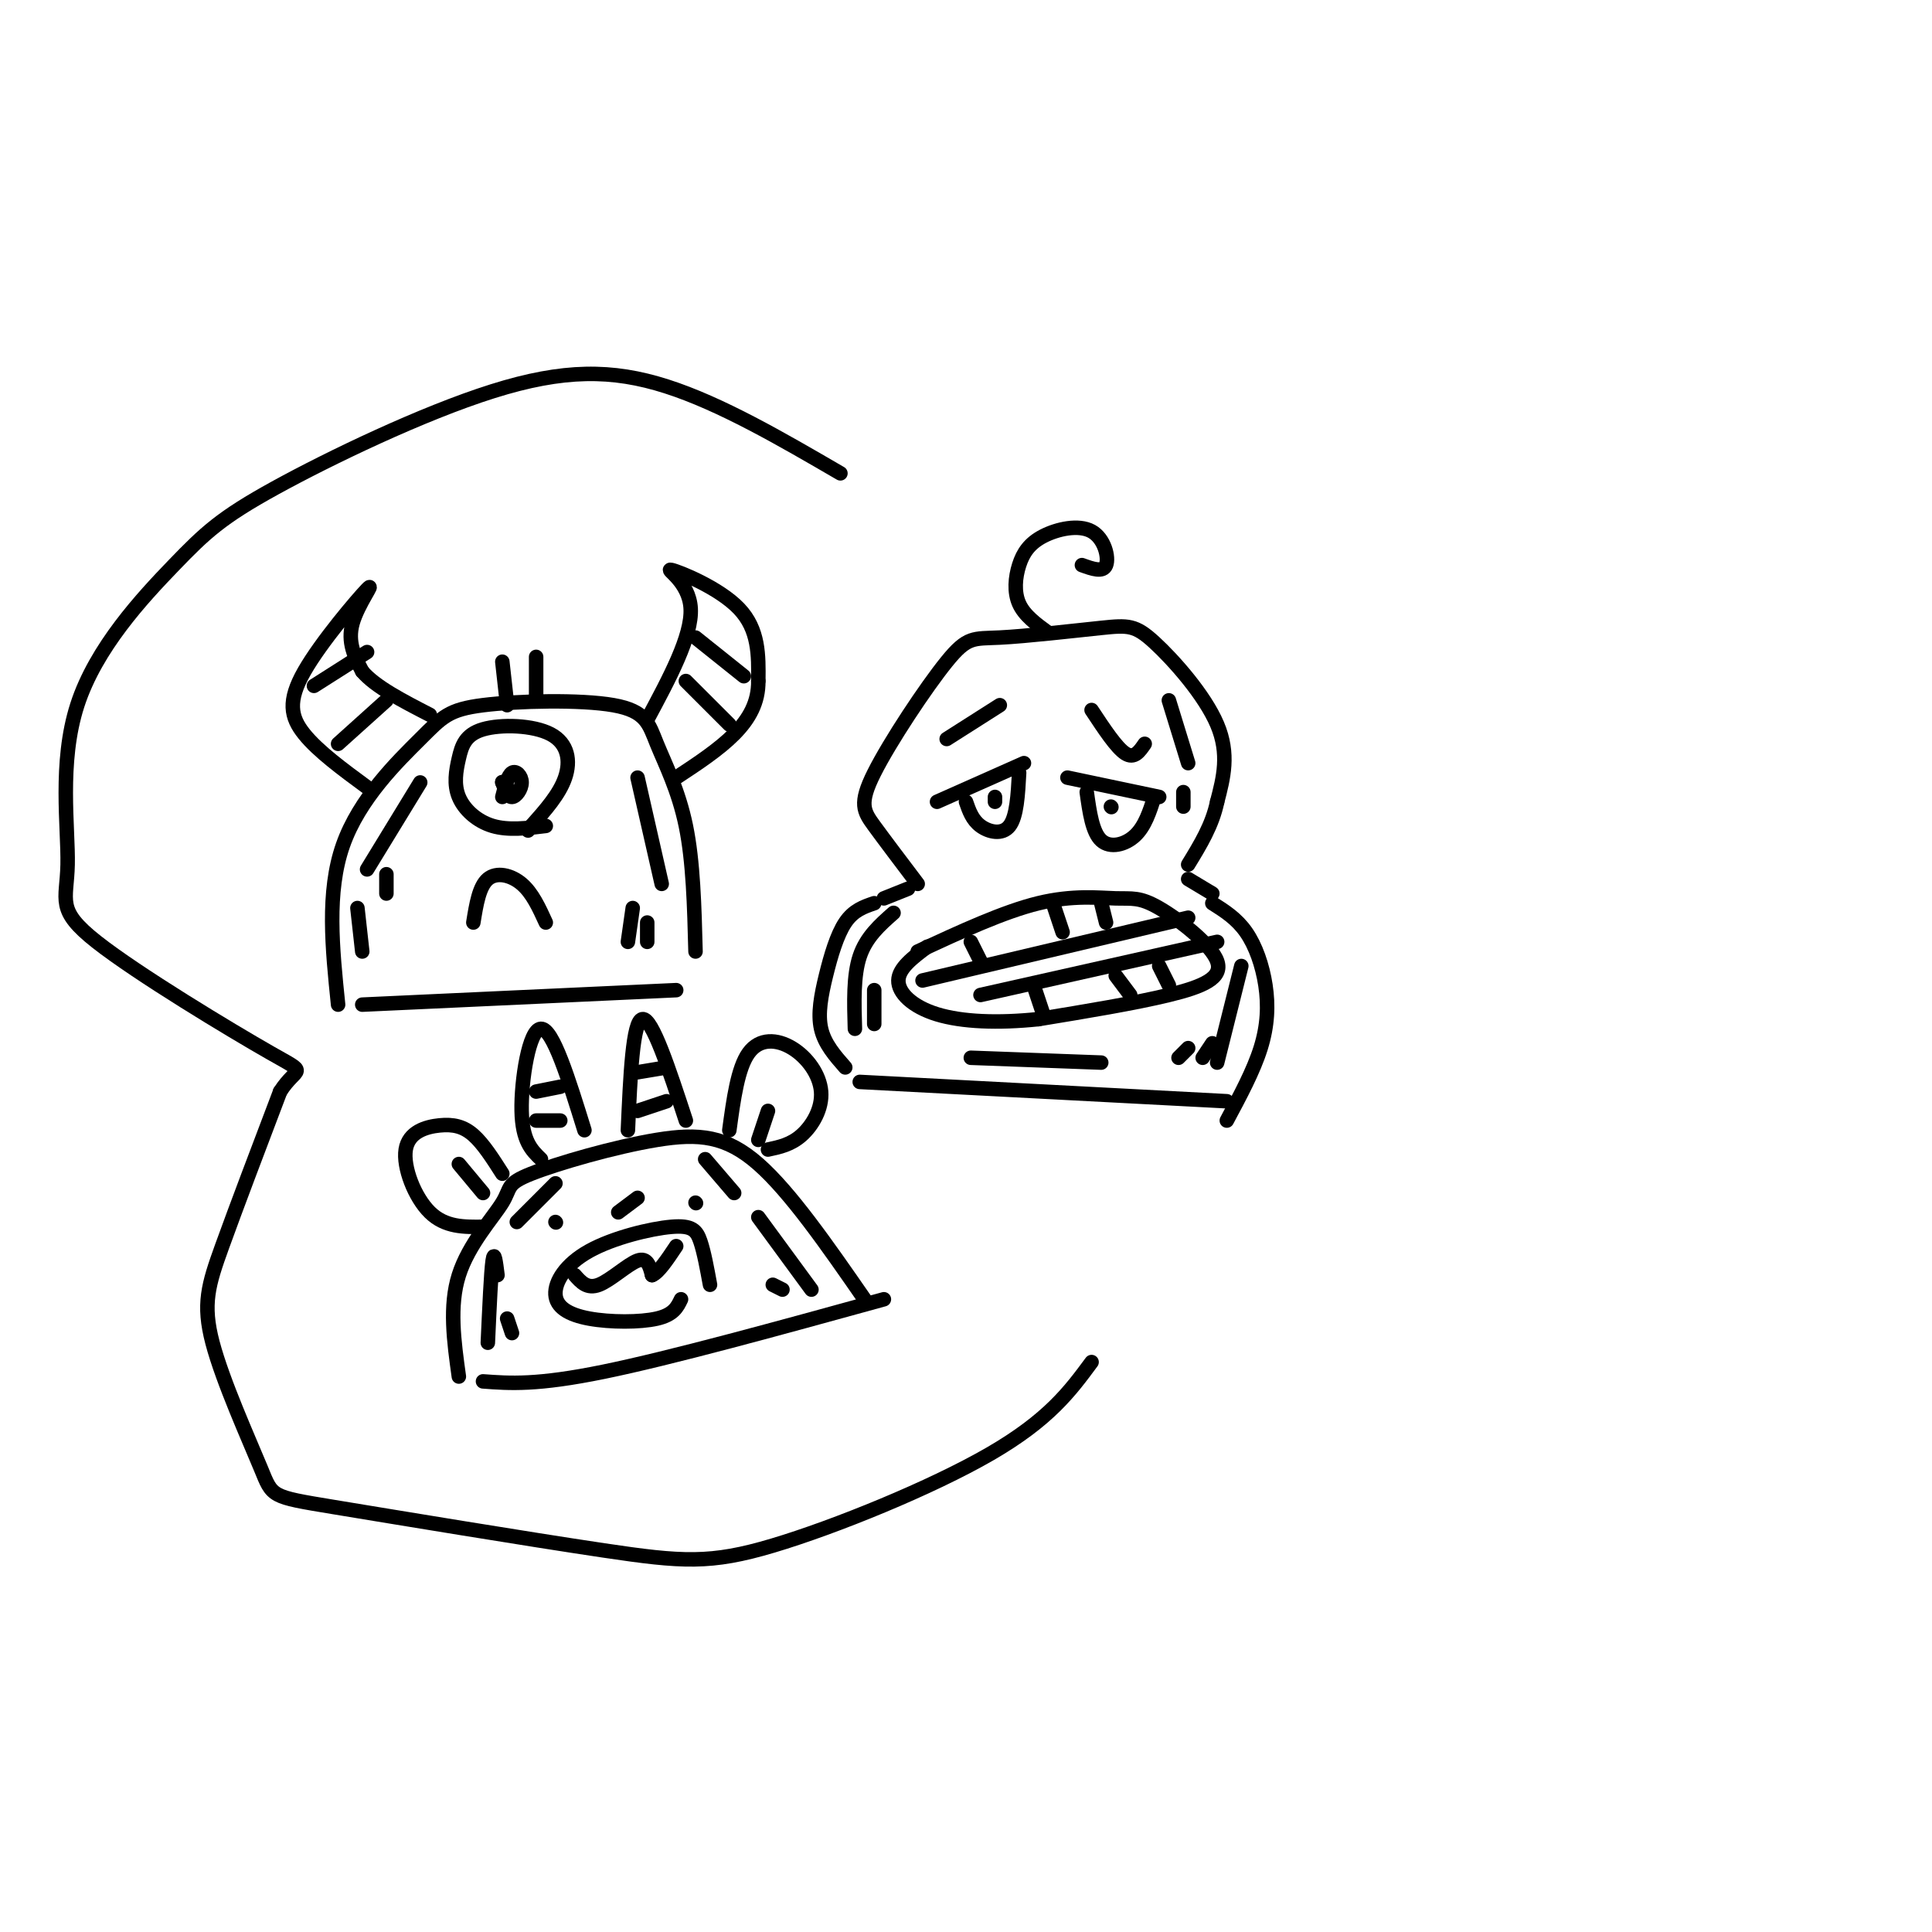 <svg viewBox='0 0 400 400' version='1.1' xmlns='http://www.w3.org/2000/svg' xmlns:xlink='http://www.w3.org/1999/xlink'><g fill='none' stroke='#000000' stroke-width='3' stroke-linecap='round' stroke-linejoin='round'><path d='M70,208c-1.198,-11.658 -2.396,-23.315 1,-33c3.396,-9.685 11.386,-17.396 16,-22c4.614,-4.604 5.852,-6.101 13,-7c7.148,-0.899 20.205,-1.200 27,0c6.795,1.200 7.330,3.900 9,8c1.670,4.100 4.477,9.600 6,17c1.523,7.400 1.761,16.700 2,26'/><path d='M75,208c0.000,0.000 65.000,-3.000 65,-3'/><path d='M98,191c0.600,-3.733 1.200,-7.467 3,-9c1.800,-1.533 4.800,-0.867 7,1c2.200,1.867 3.600,4.933 5,8'/><path d='M113,171c-3.869,0.484 -7.738,0.967 -11,0c-3.262,-0.967 -5.916,-3.386 -7,-6c-1.084,-2.614 -0.597,-5.424 0,-8c0.597,-2.576 1.304,-4.917 5,-6c3.696,-1.083 10.380,-0.907 14,1c3.620,1.907 4.177,5.545 3,9c-1.177,3.455 -4.089,6.728 -7,10'/><path d='M110,171c-1.167,1.667 -0.583,0.833 0,0'/><path d='M104,165c0.571,-2.232 1.143,-4.464 2,-5c0.857,-0.536 2.000,0.625 2,2c0.000,1.375 -1.143,2.964 -2,3c-0.857,0.036 -1.429,-1.482 -2,-3'/><path d='M104,162c-0.167,-0.333 0.417,0.333 1,1'/><path d='M76,163c-5.073,-3.732 -10.147,-7.464 -13,-11c-2.853,-3.536 -3.486,-6.876 0,-13c3.486,-6.124 11.093,-15.033 13,-17c1.907,-1.967 -1.884,3.010 -3,7c-1.116,3.990 0.442,6.995 2,10'/><path d='M75,139c2.667,3.167 8.333,6.083 14,9'/><path d='M134,149c4.649,-8.667 9.298,-17.333 9,-23c-0.298,-5.667 -5.542,-8.333 -4,-8c1.542,0.333 9.869,3.667 14,8c4.131,4.333 4.065,9.667 4,15'/><path d='M157,141c0.044,4.378 -1.844,7.822 -5,11c-3.156,3.178 -7.578,6.089 -12,9'/><path d='M105,146c0.000,0.000 -1.000,-9.000 -1,-9'/><path d='M111,144c0.000,0.000 0.000,-8.000 0,-8'/><path d='M70,154c0.000,0.000 10.000,-9.000 10,-9'/><path d='M65,142c0.000,0.000 11.000,-7.000 11,-7'/><path d='M142,141c0.000,0.000 9.000,9.000 9,9'/><path d='M144,132c0.000,0.000 10.000,8.000 10,8'/><path d='M74,188c0.000,0.000 1.000,9.000 1,9'/><path d='M76,180c0.000,0.000 11.000,-18.000 11,-18'/><path d='M80,181c0.000,0.000 0.000,4.000 0,4'/><path d='M130,195c0.000,0.000 1.000,-7.000 1,-7'/><path d='M134,195c0.000,0.000 0.000,-4.000 0,-4'/><path d='M132,161c0.000,0.000 5.000,22.000 5,22'/><path d='M181,187c-2.143,0.726 -4.286,1.452 -6,4c-1.714,2.548 -3.000,6.917 -4,11c-1.000,4.083 -1.714,7.881 -1,11c0.714,3.119 2.857,5.560 5,8'/><path d='M178,224c0.000,0.000 76.000,4.000 76,4'/><path d='M251,187c2.518,1.589 5.036,3.179 7,6c1.964,2.821 3.375,6.875 4,11c0.625,4.125 0.464,8.321 -1,13c-1.464,4.679 -4.232,9.839 -7,15'/><path d='M190,183c-3.397,-4.487 -6.794,-8.975 -9,-12c-2.206,-3.025 -3.223,-4.589 0,-11c3.223,-6.411 10.684,-17.671 15,-23c4.316,-5.329 5.488,-4.729 11,-5c5.512,-0.271 15.364,-1.413 21,-2c5.636,-0.587 7.056,-0.620 11,3c3.944,3.620 10.413,10.891 13,17c2.587,6.109 1.294,11.054 0,16'/><path d='M252,166c-1.000,4.833 -3.500,8.917 -6,13'/><path d='M217,131c-2.457,-1.789 -4.914,-3.578 -6,-6c-1.086,-2.422 -0.802,-5.478 0,-8c0.802,-2.522 2.122,-4.511 5,-6c2.878,-1.489 7.313,-2.478 10,-1c2.687,1.478 3.625,5.422 3,7c-0.625,1.578 -2.812,0.789 -5,0'/><path d='M188,184c0.000,0.000 -5.000,2.000 -5,2'/><path d='M246,182c0.000,0.000 5.000,3.000 5,3'/><path d='M196,153c0.000,0.000 11.000,-7.000 11,-7'/><path d='M226,147c2.583,3.917 5.167,7.833 7,9c1.833,1.167 2.917,-0.417 4,-2'/><path d='M194,166c0.000,0.000 18.000,-8.000 18,-8'/><path d='M211,160c-0.244,4.533 -0.489,9.067 -2,11c-1.511,1.933 -4.289,1.267 -6,0c-1.711,-1.267 -2.356,-3.133 -3,-5'/><path d='M221,161c0.000,0.000 19.000,4.000 19,4'/><path d='M239,165c-0.978,3.044 -1.956,6.089 -4,8c-2.044,1.911 -5.156,2.689 -7,1c-1.844,-1.689 -2.422,-5.844 -3,-10'/><path d='M230,167c0.000,0.000 0.100,0.100 0.1,0.1'/><path d='M206,166c0.000,0.000 0.000,-1.000 0,-1'/><path d='M190,197c8.920,-4.129 17.840,-8.258 25,-10c7.160,-1.742 12.559,-1.097 16,-1c3.441,0.097 4.922,-0.356 9,2c4.078,2.356 10.752,7.519 12,11c1.248,3.481 -2.929,5.280 -10,7c-7.071,1.720 -17.035,3.360 -27,5'/><path d='M215,211c-8.381,0.881 -15.833,0.583 -21,-1c-5.167,-1.583 -8.048,-4.452 -8,-7c0.048,-2.548 3.024,-4.774 6,-7'/><path d='M191,203c0.000,0.000 55.000,-13.000 55,-13'/><path d='M201,195c0.000,0.000 2.000,4.000 2,4'/><path d='M218,187c0.000,0.000 2.000,6.000 2,6'/><path d='M228,187c0.000,0.000 1.000,4.000 1,4'/><path d='M203,206c0.000,0.000 49.000,-11.000 49,-11'/><path d='M214,204c0.000,0.000 2.000,6.000 2,6'/><path d='M231,202c0.000,0.000 3.000,4.000 3,4'/><path d='M240,200c0.000,0.000 2.000,4.000 2,4'/><path d='M185,189c-2.833,2.500 -5.667,5.000 -7,9c-1.333,4.000 -1.167,9.500 -1,15'/><path d='M181,212c0.000,0.000 0.000,-7.000 0,-7'/><path d='M244,219c0.000,0.000 2.000,-2.000 2,-2'/><path d='M249,219c0.000,0.000 2.000,-3.000 2,-3'/><path d='M252,220c0.000,0.000 5.000,-20.000 5,-20'/><path d='M201,219c0.000,0.000 27.000,1.000 27,1'/><path d='M242,145c0.000,0.000 4.000,13.000 4,13'/><path d='M245,164c0.000,0.000 0.000,3.000 0,3'/><path d='M95,285c-1.013,-7.303 -2.026,-14.607 0,-21c2.026,-6.393 7.090,-11.876 9,-15c1.910,-3.124 0.667,-3.889 6,-6c5.333,-2.111 17.244,-5.568 26,-7c8.756,-1.432 14.359,-0.838 21,5c6.641,5.838 14.321,16.919 22,28'/><path d='M100,286c5.583,0.417 11.167,0.833 25,-2c13.833,-2.833 35.917,-8.917 58,-15'/><path d='M100,254c-3.917,0.049 -7.834,0.099 -11,-3c-3.166,-3.099 -5.581,-9.346 -5,-13c0.581,-3.654 4.156,-4.715 7,-5c2.844,-0.285 4.955,0.204 7,2c2.045,1.796 4.022,4.898 6,8'/><path d='M95,241c0.000,0.000 5.000,6.000 5,6'/><path d='M151,234c0.874,-6.443 1.748,-12.887 4,-16c2.252,-3.113 5.882,-2.896 9,-1c3.118,1.896 5.724,5.472 6,9c0.276,3.528 -1.778,7.008 -4,9c-2.222,1.992 -4.611,2.496 -7,3'/><path d='M159,230c0.000,0.000 -2.000,6.000 -2,6'/><path d='M112,240c-1.933,-1.867 -3.867,-3.733 -4,-10c-0.133,-6.267 1.533,-16.933 4,-17c2.467,-0.067 5.733,10.467 9,21'/><path d='M111,226c0.000,0.000 5.000,-1.000 5,-1'/><path d='M111,232c0.000,0.000 5.000,0.000 5,0'/><path d='M130,234c0.500,-11.333 1.000,-22.667 3,-23c2.000,-0.333 5.500,10.333 9,21'/><path d='M132,222c0.000,0.000 6.000,-1.000 6,-1'/><path d='M132,230c0.000,0.000 6.000,-2.000 6,-2'/><path d='M141,269c-0.763,1.600 -1.527,3.201 -5,4c-3.473,0.799 -9.657,0.797 -14,0c-4.343,-0.797 -6.846,-2.387 -7,-5c-0.154,-2.613 2.041,-6.247 7,-9c4.959,-2.753 12.681,-4.626 17,-5c4.319,-0.374 5.234,0.750 6,3c0.766,2.250 1.383,5.625 2,9'/><path d='M119,264c1.289,1.467 2.578,2.933 5,2c2.422,-0.933 5.978,-4.267 8,-5c2.022,-0.733 2.511,1.133 3,3'/><path d='M135,264c1.333,-0.500 3.167,-3.250 5,-6'/><path d='M107,253c0.000,0.000 8.000,-8.000 8,-8'/><path d='M146,240c0.000,0.000 6.000,7.000 6,7'/><path d='M132,248c0.000,0.000 -4.000,3.000 -4,3'/><path d='M115,253c0.000,0.000 0.100,0.100 0.1,0.1'/><path d='M144,249c0.000,0.000 0.100,0.100 0.1,0.1'/><path d='M103,264c-0.333,-2.667 -0.667,-5.333 -1,-3c-0.333,2.333 -0.667,9.667 -1,17'/><path d='M105,273c0.000,0.000 1.000,3.000 1,3'/><path d='M160,266c0.000,0.000 2.000,1.000 2,1'/><path d='M157,252c0.000,0.000 11.000,15.000 11,15'/><path d='M226,282c-4.413,5.978 -8.826,11.956 -21,19c-12.174,7.044 -32.108,15.155 -45,19c-12.892,3.845 -18.741,3.422 -35,1c-16.259,-2.422 -42.929,-6.845 -56,-9c-13.071,-2.155 -12.545,-2.041 -15,-8c-2.455,-5.959 -7.892,-17.989 -10,-26c-2.108,-8.011 -0.888,-12.003 2,-20c2.888,-7.997 7.444,-19.998 12,-32'/><path d='M58,226c3.502,-5.513 6.257,-3.297 -2,-8c-8.257,-4.703 -27.524,-16.326 -36,-23c-8.476,-6.674 -6.159,-8.398 -6,-16c0.159,-7.602 -1.839,-21.083 2,-33c3.839,-11.917 13.515,-22.271 20,-29c6.485,-6.729 9.780,-9.835 21,-16c11.220,-6.165 30.367,-15.391 45,-20c14.633,-4.609 24.752,-4.603 36,-1c11.248,3.603 23.624,10.801 36,18'/></g>
</svg>